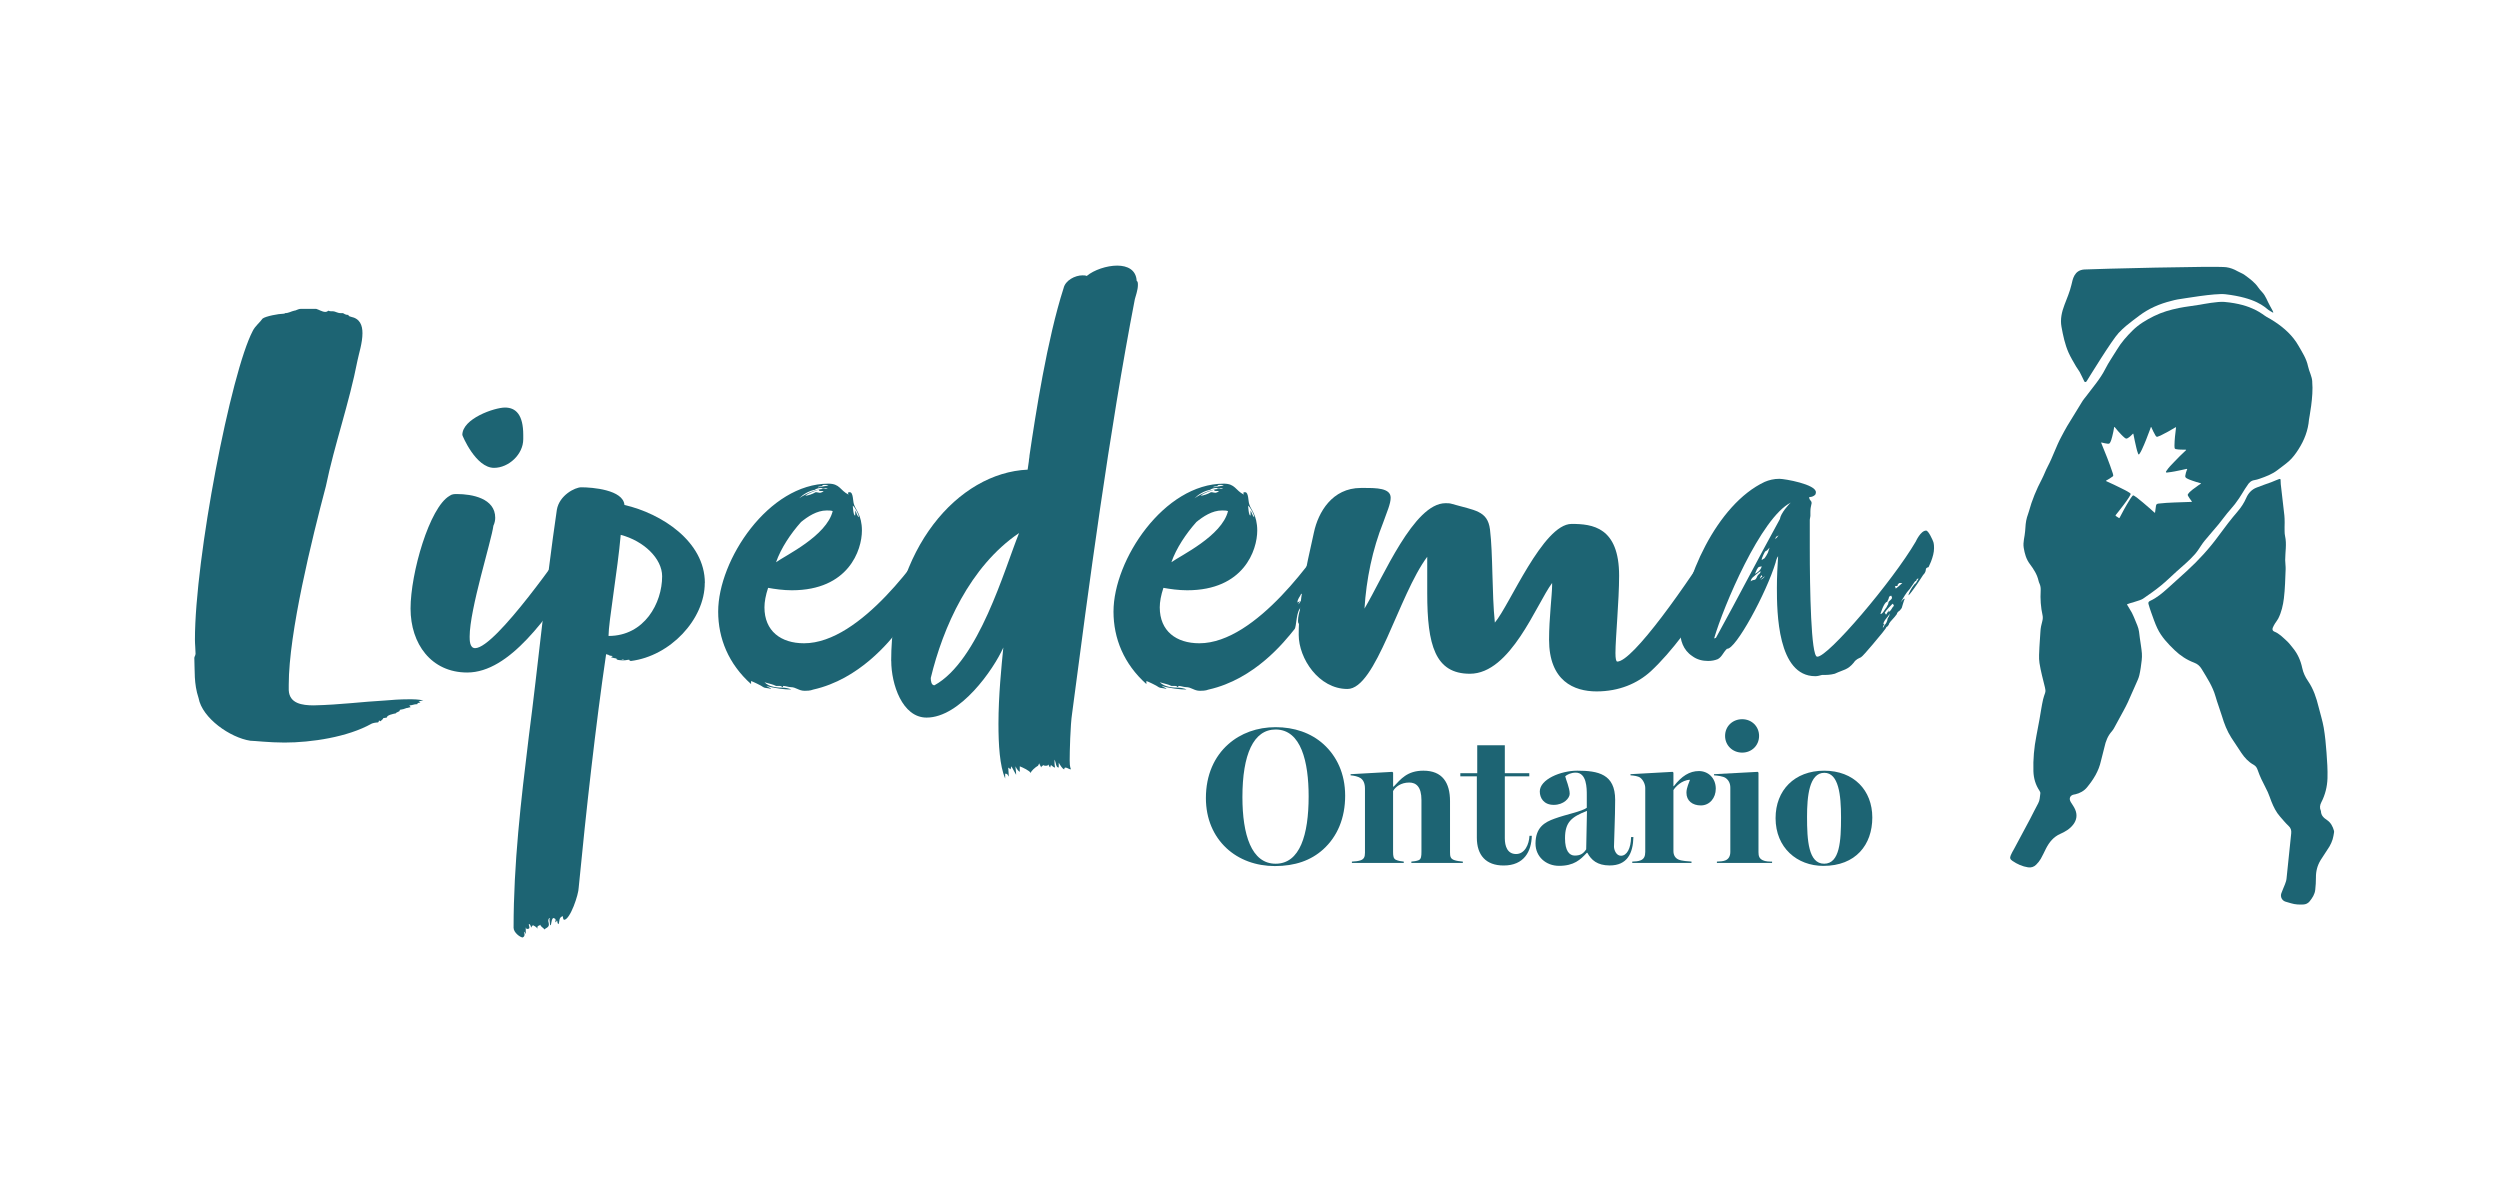<?xml version="1.0" encoding="UTF-8"?><svg id="Layer_1" xmlns="http://www.w3.org/2000/svg" viewBox="0 0 1427.38 680.62"><path d="M700.15,484.16c-7.21-6.77-11.64-16.52-11.64-28.5,0-13.31,4.88-23.73,12.75-30.72,7.1-6.32,16.52-9.76,27.06-9.76s20.18,3.22,27.39,9.76c7.43,6.77,12.31,16.63,12.31,29.39s-4.44,23.29-12.53,30.61c-6.99,6.32-16.08,9.54-27.62,9.54-10.65,0-20.52-3.55-27.72-10.31ZM747.17,454.66c0-19.52-4.21-38.15-18.85-38.15-12.64,0-18.96,14.2-18.96,38.59,0,21.4,5.1,38.04,18.96,38.04s18.85-16.41,18.85-38.48Z" fill="#1d6473" stroke-width="0"/><path d="M771.9,491.93c1.77-.11,3.33-.22,4.77-.67,2-.67,2.66-1.88,2.66-4.32v-36.71c0-2.88-.89-4.88-2.55-5.99-1.33-.89-3.88-1.44-5.66-1.55v-.67l23.84-1.33.44.44v7.98h.33c3.99-4.21,7.65-9.09,16.97-9.09,10.87,0,15.19,6.88,15.19,17.41v29.06c0,2.44.22,3.77,2.33,4.55,1.55.55,2.99.66,4.99.89v.78h-29.39v-.78c1.44-.11,2.99-.33,4.1-.78,1.55-.55,1.66-2.44,1.66-4.88v-29.5c0-7.65-3.1-9.98-6.99-9.98-4.77,0-7.99,2.55-9.21,4.88v34.71c0,2.44.22,3.88,1.66,4.55,1.44.66,2.88.78,4.44,1v.78h-29.61v-.78Z" fill="#1d6473" stroke-width="0"/><path d="M843.21,478.29v-35.04h-9.43v-1.78h9.65v-15.97h15.75v15.97h13.97v1.78h-13.97v35.38c0,4.44,1.44,8.98,6.43,8.98s7.43-5.54,7.65-10.42h1.33c-.22,8.98-4.44,16.97-16.08,16.97-10.2,0-15.3-5.99-15.3-15.86Z" fill="#1d6473" stroke-width="0"/><path d="M876.7,481.72c0-9.43,5.32-12.31,10.87-14.31,6.65-2.44,15.64-4.1,18.41-6.21v-7.32c0-3.77,0-12.75-6.32-12.75-2.77,0-5.1,1.22-5.99,2.11.33,1.77,2.55,6.54,2.55,9.98,0,2.44-3.33,6.32-9.09,6.32s-7.98-3.99-7.98-7.65c0-6.88,11.87-11.87,21.4-11.87,11.87,0,21.63,1.88,21.63,16.63,0,10.09-.67,23.07-.67,26.73,0,1.77,1.22,5.21,3.99,5.21,3.33,0,5.66-4.1,5.77-10.65h1.33c-.22,9.32-3.55,16.19-13.53,16.19-7.1,0-10.54-3.1-12.75-7.21h-.33c-3.66,3.88-7.21,7.43-15.86,7.43-7.54,0-13.42-5.32-13.42-12.64ZM905.64,484.94l.44-21.96c-8.76,3.44-12.53,6.32-12.53,15.64,0,7.1,2.44,9.87,5.54,9.87s4.88-1,6.54-3.55Z" fill="#1d6473" stroke-width="0"/><path d="M931.93,491.93c1.77-.11,3.22-.11,4.66-.67,2.11-.78,2.77-2.44,2.77-4.88v-36.49c0-2.11-1.22-4.66-2.88-5.88-1.22-.89-3.66-1.22-5.54-1.33v-.67l24.07-1.33.44.44v7.76h.22c4.44-5.77,8.98-8.65,14.31-8.65s9.65,3.99,9.65,10.09c0,5.21-3.44,9.54-8.54,9.54-4.77,0-8.21-2.66-8.21-7.21,0-3.11,1.66-6.1,2-7.43-4.77.11-8.54,4.32-9.43,5.88v34.82c0,2.44,1.11,4.1,2.99,4.88,1.77.78,5.66,1,7.32,1.11v.78h-33.82v-.78Z" fill="#1d6473" stroke-width="0"/><path d="M980.28,491.93c1.89-.11,3.33-.11,4.77-.67,2-.78,2.88-2.55,2.88-4.88v-36.71c0-2.44-1-4.32-2.77-5.54-1.33-.89-4.55-1.33-6.54-1.44v-.67l24.95-1.33.44.44v45.36c0,2.33.44,3.66,2.44,4.66,1.55.78,3.88.78,5.32.78v.78h-31.5v-.78ZM984.94,420.17c0-5.54,4.33-9.54,9.76-9.54s9.65,4.1,9.65,9.54-4.21,9.54-9.65,9.54-9.76-4.1-9.76-9.54Z" fill="#1d6473" stroke-width="0"/><path d="M1013.77,467.09c0-15.86,10.76-27.06,27.73-27.06s27.5,11.2,27.5,26.73-9.43,27.62-27.95,27.62c-14.97,0-27.28-10.31-27.28-27.28ZM1051.14,466.64c0-12.75-1.33-25.4-9.54-25.4-8.65,0-9.87,13.42-9.87,25.17,0,13.31.78,26.73,9.76,26.73s9.65-13.09,9.65-26.5Z" fill="#1d6473" stroke-width="0"/><g id="Lip_can_logo_redesign"><path d="M1320.2,218.14c-.11-3.32-1.78-5.88-2.44-9.06-.9-4.34-3.3-7.95-5.43-11.68-3.29-5.77-8.09-10.1-13.56-13.71-1.48-.98-3.02-1.89-4.59-2.73-2.37-1.28-7.85-7.14-24.18-8.58-3.89-.34-11.98,1.25-14.07,1.61-3.95.67-7.97,1.07-11.89,1.87-4.92,1-9.72,2.39-14.25,4.63-4.43,2.2-8.67,4.71-12.18,8.2-3.33,3.3-6.46,6.81-8.89,10.87-2.21,3.7-4.76,7.22-6.69,11.07-2.93,5.83-7.24,10.61-11.06,15.77-.62.84-1.35,1.61-1.9,2.49-2.97,4.79-5.94,9.6-8.84,14.43-1.16,1.92-2.16,3.95-3.24,5.92-3.01,5.52-4.89,11.56-7.84,17.1-1.24,2.34-2.11,4.87-3.34,7.22-3.11,5.89-5.68,12.08-7.42,18.51-.3,1.11-.75,2.17-1.07,3.27-.75,2.57-.89,5.23-1.06,7.89-.21,3.18-1.34,6.27-.81,9.53.55,3.32,1.41,6.52,3.47,9.24,2.22,2.94,4.18,5.98,5,9.63.12.56.32,1.08.56,1.6.58,1.28.73,2.61.65,4.01-.27,4.74.04,9.43,1.08,14.09.23,1.03.15,2.23-.13,3.26-.55,2-1,3.97-1.09,6.06-.11,2.91-.46,5.82-.57,8.73-.11,3.06-.44,6.2.03,9.19.73,4.68,2.01,9.28,3.12,13.9.26,1.08.47,2.08.09,3.18-.42,1.21-.85,2.41-1.14,3.65-.87,3.83-1.39,7.72-2.09,11.59-.55,3.07-1.13,6.13-1.73,9.19-1.33,6.71-1.93,13.48-1.71,20.32.14,3.98,1.2,7.67,3.43,11.01.3.45.6,1.09.52,1.58-.29,1.89-.22,3.84-1.2,5.62-1.63,2.98-3.1,6.04-4.67,9.04-1.39,2.67-2.84,5.31-4.26,7.96-1.63,3.05-3.26,6.09-4.89,9.14-.63,1.17-1.37,2.3-1.85,3.52-.64,1.61-.44,2.31.98,3.28,2.7,1.84,5.65,3.16,8.89,3.66,1.76.28,3.39-.27,4.63-1.52,1-.99,1.92-2.12,2.62-3.33,1.11-1.92,2-3.97,3.01-5.94,1.85-3.57,4.24-6.58,8.06-8.28,2.82-1.25,5.48-2.78,7.43-5.31,2.05-2.66,2.44-5.56,1.16-8.59-.63-1.5-1.63-2.85-2.5-4.25-1.27-2.04-.45-3.98,1.87-4.36.22-.03.44-.07.66-.11,2.67-.62,5.03-1.92,6.74-4.01,3.64-4.44,6.66-9.24,7.91-14.98.58-2.68,1.45-5.29,2.02-7.97.72-3.37,1.93-6.46,4.26-9.06.37-.41.88-1.17,1.15-1.65,1.84-3.33,3.63-6.69,5.46-10.03.88-1.61,1.73-3.23,2.5-4.9,1.53-3.34,2.99-6.71,4.47-10.08.76-1.75,1.65-3.49,2.08-5.33.65-2.77,1.01-5.62,1.34-8.45.15-1.33.21-2.68.11-4.01-.23-2.95-.79-5.86-1.17-8.79-.3-2.4-.44-4.81-1.4-7.08-1.02-2.42-1.93-4.91-3.11-7.26-.71-1.42-2.95-4.82-2.84-4.88,1.1-.61,7.45-2.04,9.14-3.19,3.5-2.4,7.01-4.85,10.3-7.54,3.04-2.48,5.84-5.26,8.76-7.9,3.67-3.31,7.53-6.42,10.77-10.18.64-.74,1.21-1.54,1.77-2.34,1.18-1.68,2.22-3.47,3.52-5.05,2.6-3.19,5.36-6.23,7.98-9.41,2.3-2.78,4.35-5.78,6.76-8.45,1.86-2.06,3.53-4.22,5.05-6.52,1.16-1.73,2.2-3.53,3.31-5.29.4-.64.89-1.23,1.28-1.88.96-1.61,2.15-2.88,4.16-3.17,1.03-.15,2.03-.46,3.01-.81,3.56-1.25,7.09-2.55,10.12-4.9,2.17-1.69,4.45-3.26,6.51-5.08,2.18-1.95,3.91-4.31,5.48-6.78,3.33-5.21,5.51-10.81,6.01-17.01.05-.6,2.65-13.29,1.85-21.4ZM1256.46,276.25c-.98.53-1.81,1.27-2.71,1.9-1.26.87-2.49,1.76-3.58,2.82-.35.34-.64.73-.93,1.12-.23.32-.2.62-.01.97.57,1.06,1.3,2.01,2.02,2.98.09.13.29.24.22.4-.08.17-.3.11-.46.12-3.23.12-6.47.2-9.7.34-2.98.14-5.95.25-8.89.62-.87.12-1.36.4-1.46,1.31-.13,1.2-.37,2.38-.5,3.57-.02.13.06.31-.12.35-.14.04-.26-.11-.37-.2-.95-.85-1.89-1.71-2.85-2.54-2.35-2.01-4.67-4.06-7.13-5.95-.45-.35-.94-.65-1.43-.96-.52-.35-.75-.33-1.12.13-.31.39-.64.77-.89,1.2-.16.27-.34.52-.51.79-1.19,1.87-2.28,3.82-3.37,5.75-.82,1.45-1.6,2.93-2.36,4.42-.27.54-.3.53-.83.17-.44-.3-.88-.6-1.33-.87-.32-.19-.37-.38-.16-.64.64-.8,1.29-1.6,1.91-2.41.84-1.08,1.71-2.15,2.51-3.26,1.06-1.46,2.18-2.88,3.13-4.42.27-.45.53-.91.78-1.37.29-.57.21-.79-.37-1.18-1.58-1.08-3.29-1.87-4.99-2.72-2.71-1.36-5.46-2.66-8.23-3.89-.12-.06-.27-.1-.3-.24-.03-.18.16-.19.27-.26,1.25-.71,2.49-1.44,3.62-2.31.18-.14.24-.31.23-.53-.03-.44-.15-.88-.29-1.31-.97-2.94-2.02-5.86-3.15-8.75-1.1-2.78-2.18-5.57-3.35-8.34-.05-.11-.15-.24-.06-.35.11-.14.27-.03.4,0,1.11.26,2.23.54,3.37.65.58.06.96-.09,1.25-.58.66-1.11.94-2.35,1.27-3.58.42-1.68.8-3.36,1.06-5.08.01-.13.01-.31.17-.34.18-.03.24.15.32.25,1.15,1.47,2.39,2.87,3.7,4.21.59.61,1.2,1.2,1.87,1.74.66.53,1.07.58,1.75.17,1.08-.64,1.97-1.48,2.82-2.38.07-.07.1-.22.25-.16.12.05.13.18.16.29.44,2.6,1.1,5.17,1.66,7.75.24,1.16.61,2.29,1.01,3.42.06.15.1.35.3.39.22.04.34-.11.44-.26.57-.76.98-1.61,1.39-2.46,1.77-3.72,3.2-7.59,4.65-11.45.15-.41.29-.81.43-1.22.04-.11.06-.27.2-.27.17,0,.16.18.21.29.67,1.55,1.41,3.07,2.28,4.54.08.14.18.26.27.39.24.35.54.46.94.33.6-.19,1.18-.41,1.75-.69,2.89-1.39,5.66-2.98,8.39-4.62.11-.07.2-.17.34-.07.13.1.06.23.04.35-.44,3.35-.82,6.71-.87,10.12,0,.43.04.86.07,1.29.04.38.26.6.66.69.93.21,1.86.24,2.79.29.9.05,1.8.08,2.7.05.15,0,.36-.04.43.14.06.15-.13.22-.22.31-2.29,2.09-4.46,4.29-6.6,6.53-1.54,1.61-3.14,3.17-4.36,5.04-.17.27-.48.56-.26.88.21.3.62.12.93.09,2.72-.27,5.38-.86,8.03-1.42.85-.19,1.7-.38,2.55-.56.16-.03.35-.12.49.02.17.18-.03.3-.09.44-.45,1.1-.79,2.24-.95,3.44-.07.58.13.99.69,1.34,1.06.65,2.23,1.04,3.38,1.45,1.52.54,3.05,1.02,4.61,1.4.11.03.25.03.27.17.01.12-.09.19-.19.24Z" fill="#1d6473" stroke-width="0"/><path d="M1304.38,300.56c.08,1.84-.12,3.74.28,5.5,1.04,4.6.07,9.16.07,13.73,0,1.74.33,3.49.26,5.22-.24,5.54-.32,11.11-1,16.6-.49,3.96-1.39,7.95-3.24,11.59-.5.98-1.25,1.82-1.83,2.76-.49.8-.95,1.63-1.3,2.5-.37.93-.03,1.79.88,2.14,2.88,1.12,4.92,3.34,7.11,5.33,1.33,1.2,2.41,2.68,3.55,4.08,2.72,3.33,4.41,7.15,5.29,11.35.57,2.71,1.74,5.2,3.29,7.44,3.12,4.53,4.79,9.61,6.08,14.88.97,3.94,2.24,7.82,2.92,11.8.8,4.71,1.24,9.49,1.59,14.26.36,4.86.7,9.76.55,14.62-.15,4.76-1.3,9.42-3.52,13.71-.84,1.62-1.05,3.2-.26,4.89.03.07.05.14.05.22.08,2.44,1.58,3.78,3.48,5.05,2.13,1.42,3.3,3.66,3.97,6.12.07.24.07.65.03.9-.25,1.34-.4,2.72-.82,4-.46,1.4-1.04,2.8-1.8,4.05-1.6,2.63-3.41,5.12-5.02,7.74-1.87,3.04-2.74,6.36-2.7,9.96.03,2.34-.15,4.69-.39,7.01-.27,2.58-1.66,4.7-3.25,6.66-.84,1.04-2.09,1.66-3.43,1.74-2.4.14-4.79.04-7.12-.68-1.07-.33-2.15-.61-3.22-.94-1.98-.62-3.03-2.76-2.36-4.72.6-1.75,1.43-3.43,2.08-5.17.38-1.03.78-2.09.89-3.17.92-8.64,1.76-17.28,2.68-25.92.19-1.75-.21-3.06-1.55-4.3-1.73-1.6-3.21-3.48-4.79-5.25-2.28-2.55-3.73-5.57-4.99-8.7-.71-1.76-1.25-3.59-2.04-5.31-1.15-2.5-2.5-4.92-3.67-7.41-.76-1.63-1.44-3.3-2.03-5-.47-1.35-1-2.43-2.4-3.2-2.9-1.59-5.13-4.01-6.97-6.75-1.94-2.89-3.87-5.78-5.75-8.71-2.45-3.82-4.06-8.01-5.36-12.35-1.13-3.76-2.6-7.42-3.66-11.2-1.63-5.78-4.92-10.68-7.95-15.72-1.02-1.7-2.38-2.86-4.3-3.58-4.13-1.55-7.87-4.01-11.05-7.07-3.88-3.73-7.58-7.62-9.91-12.51-1.42-2.96-2.43-6.12-3.57-9.2-.56-1.51-1.02-3.06-1.47-4.61-.25-.84-.05-1.44.89-1.87,3.77-1.71,6.89-4.36,9.95-7.09,3.66-3.27,7.29-6.57,10.92-9.88,6.8-6.2,12.99-12.97,18.43-20.44,3.41-4.69,6.94-9.29,10.72-13.69,2.06-2.4,3.66-4.89,4.91-7.75,1.18-2.68,3.13-4.83,6.02-5.9,2.73-1.01,5.98-2.27,8.21-3,5.01-1.95,5.42-2.73,5.37-.65-.02.58.01,1.17.08,1.75.71,5.98,1.43,11.96,2.06,17.95.22,2.04.16,6.18.12,6.18Z" fill="#1d6473" stroke-width="0"/><path d="M1297.74,178.49c-.86-.51-1.77-.94-2.56-1.54-2.31-1.75-7.12-6.88-24.57-8.95-5.92-.7-24.19,2.54-27.27,2.96-1.22.17-2.41.55-3.6.84-6.66,1.63-12.81,4.29-18.34,8.44-2.5,1.88-4.99,3.74-7.4,5.73-1.54,1.28-2.99,2.66-4.36,4.12-3.89,4.13-16.97,25.49-18.21,27.48-.07.11-.15.22-.24.32-.32.37-.93.32-1.15-.12,0,0,0,0,0,0-.88-1.79-1.7-3.62-2.64-5.38-.58-1.08-1.42-2.02-2.02-3.08-1.51-2.67-3.16-5.29-4.38-8.09-2.04-4.66-3.08-9.65-3.99-14.64-.79-4.32.16-8.45,1.69-12.47,1.44-3.79,3.05-7.49,3.99-11.48.74-3.14,1.52-8.38,7.37-8.77,6.13-.32,75.18-2.09,81-1.3,2.29.31,4.47,1.14,6.5,2.32,1.31.76,2.83,1.22,4.03,2.12,2.84,2.11,5.76,4.14,7.8,7.16.63.94,1.39,1.79,2.17,2.61,2.14,2.25,2.97,5.23,4.48,7.83.49.85.95,1.72,1.41,2.58.2.37.35.76.52,1.14-.07.06-.14.11-.2.17Z" fill="#1d6473" stroke-width="0"/></g><path d="M218.76,410.06c0,.7-1.04,1.04-1.39,1.74-.35,0-.35-.35-1.04-.35,0,1.04-.7,1.04-.7,1.04-1.04,0-2.78.35-3.48.7-13.56,7.65-34.43,10.78-49.73,10.78-8.69,0-17.39-1.04-19.48-1.04-11.48-1.74-27.48-12.87-29.56-24.35-2.78-8.35-2.09-15.65-2.43-22.95,0-.7.7-1.39.7-2.43,0-2.43-.35-5.22-.35-8,0-46.61,20.52-152.68,33.04-176.33,1.39-2.78,4.17-4.87,5.57-6.96,1.74-1.39,9.39-2.78,11.82-2.78.35,0,.7,0,1.04-.35,2.09,0,3.48-1.04,5.22-1.39,1.04,0,2.09-1.04,3.83-1.04h8.7c1.39.35,3.48,1.74,5.22,1.74.7,0,1.39-.35,1.74-.7.7.35,1.39.35,2.78.35,1.04,0,2.43,1.04,4.17,1.04h1.39c.7.35,1.39,1.04,3.13,1.04,0,.7.35.7,1.39,1.04,5.22,1.04,6.61,4.87,6.61,9.39,0,5.56-2.09,11.82-2.78,15.3-4.87,25.04-13.22,48.34-18.09,71.99-8,30.26-21.22,83.82-21.22,113.38v3.13c.35,7.65,7.65,8.69,14.26,8.69,15.3-.35,27.82-2.09,40.69-2.78,3.83-.35,8.7-.7,13.57-.7,2.78,0,5.57,0,8.35.7-.7,0-1.39.35-2.78.35.7.35,1.04.7,1.04.7,0,.35-1.74,0-1.74,1.04-2.09,0-2.78.7-4.52.7l.7,1.04c-.35,0-1.74.35-1.39.35-1.39,0-1.74.7-4.17,1.04-.35,0-.7,0-.7.7,0,.35-2.43,1.04-2.09,1.39-1.74.35-5.22,1.04-5.22,2.43l-2.09.35Z" fill="#1d6473" stroke-width="0"/><path d="M268.15,363.45c0,2.09,0,6.61,3.13,6.61,11.83,0,51.13-57.39,54.26-61.56,1.04-1.39,2.09-1.74,3.13-1.74,3.48,0,7.3,4.52,7.3,9.04,0,1.39-.35,2.78-1.39,4.17l-4.87,6.96c-17.04,25.04-38.61,57.04-62.95,57.04-20.52,0-32.35-16.35-32.35-36.52s10.78-57.73,22.26-64.34c1.39-1.04,2.78-1.04,4.17-1.04,8.69,0,21.91,2.43,21.91,13.56,0,1.39-.35,3.13-1.04,4.52-1.04,8.35-13.56,47.65-13.56,63.3ZM298.75,250.77c0,8.69-8.35,16.35-16.69,16.35-10.43,0-18.09-18.43-18.09-18.78,0-9.39,18.43-15.65,24.35-15.65,6.26,0,10.43,4.17,10.43,15.65v2.43Z" fill="#1d6473" stroke-width="0"/><path d="M402.39,332.85c0,20.87-19.82,41.74-42.08,44.52-.7,0-1.04-.35-1.04-.7-1.04,0-1.74.35-3.13.35-1.04,0-4.52,0-4.17-1.04,0,0-2.09-.35-3.13-.7l1.04-.7c-.7,0-2.43-.35-2.43-.7-.7,0-.7-.35-1.39-.35-5.91,40-11.48,90.08-15.65,133.21,0,3.83-4.87,18.43-8.35,18.43-.35,0-.7-1.04-.7-2.09-2.43.7-1.74,2.78-2.43,4.52-1.04-.35-.35-1.74-1.04-2.09,0,.35-.35,1.04-1.04,1.04.35-.35.35-.7.35-1.39,0-.35,0-.7-1.39-1.04-1.39,1.39-.7,4.17-1.74,4.17,0-1.04-.35-2.43-.35-3.13,0-.35,0-.7.35-1.04-.7,0-1.04.7-1.04,1.74,0,.35.35,1.04.35,2.09,0,1.74-2.43,2.09-2.43,2.78-.7-1.04-2.43-1.74-2.43-2.78-1.04,1.04-1.74,0-1.74,2.43,0-1.04-2.43-2.09-2.43-2.09-.35,0-1.04,1.04-1.04,1.39-.35-.7-.35-2.09-1.39-2.09,0,.7.35,1.39.35,2.09,0,.35-.35.7-1.39.7-.7,0-.35-1.04-.7-.7v3.48c0,.35-1.04-1.74-1.04-1.04,0,.35.35.7.35,1.39,0,1.39-.7,1.39-1.04,1.74-1.39,0-5.22-2.78-5.22-5.57,0-36.52,4.17-72.34,8.7-109.21,5.22-40,9.74-86.95,16-129.38,1.39-8.35,10.43-12.87,13.91-12.87,6.26,0,24,1.39,24.69,10.09,21.22,4.87,45.91,20.87,45.91,44.52ZM378.05,329.02c0-10.09-10.43-20.17-23.65-23.65-1.74,20.17-6.96,49.73-6.96,57.73,20.52,0,30.61-18.78,30.61-34.08ZM356.14,376.67c0-.35-.7-.35-1.39-.35.7.35,1.39.35,1.39.35Z" fill="#1d6473" stroke-width="0"/><path d="M523.08,336.67c-1.04,1.39-1.04,4.87-2.43,4.52-.7,1.04-1.74,5.22-3.13,5.22-3.48,2.09-2.78,11.48-4.17,12.87-5.56,6.96-22.61,28.52-49.04,34.43-1.74.7-3.83.7-4.87.7-3.48,0-4.87-2.09-8-2.09-1.04,0-3.13-.7-4.17-.7-.35,0,0,.7-.7.7-.35-.7-1.04-.7-2.09-.7h-1.39c-2.09-1.04-4.52-1.39-6.61-2.09,2.78,2.78,7.3,3.13,11.48,3.13,0,0,2.78.35,3.83,1.04-3.48,0-9.74-.7-14.26-2.09.7.7,2.43,1.04,2.78,1.74-2.43-.7-3.48-.35-4.52-1.04-.7-.7-6.61-3.48-6.96-3.48v1.74c-12.87-11.48-18.78-26.08-18.78-41.39,0-29.56,28.87-73.04,62.95-73.04,6.61,0,6.61,3.83,11.48,6.26,0-.35-.35-.7-.35-1.04.35-.35.7-.35,1.04-.35,2.09,0,1.74,5.22,2.43,6.96.7,2.78,4.52,5.91,4.52,14.96,0,11.13-7.65,34.08-40,34.08-4.87,0-9.74-.7-13.56-1.39-1.39,4.17-2.09,8-2.09,11.13,0,13.56,9.39,20.52,22.61,20.52,32.69,0,67.13-51.13,75.12-63.3l2.78-3.48c1.04-1.04,1.74-1.39,2.09-1.39,1.04,0,1.04,1.74,2.78,2.43-.7.7-1.74,2.43-1.74,3.48v1.39c0,1.39-.35,3.83-2.09,5.56,0-.7.35-2.09.35-2.43-.7,0-.7,1.04-6.96,13.56,3.13-2.43,5.91-8.35,5.91-7.65,0,1.04-1.04,1.39-1.04,2.43,2.43-2.43,2.78-4.87,4.87-10.09.35,0,.35,1.04.35,1.04,0,1.74.35,1.04.35,2.09,0,1.39-.7,2.78-.7,3.83,0,8.35-14.95,28.52-25.39,41.39,0,0-.35-.7-.35-1.74,0-2.09.7-5.91,1.74-6.61,0,0,1.04.35,1.04,1.04,5.22-6.96,12.52-17.04,15.65-23.65l2.09-2.09c.7-.7,1.04-2.78,1.39-3.83-1.39,1.74-5.91,5.57-5.91,8.35,0,2.09-3.13,2.78-6.96,10.09-.35,0-.7-1.04-.7-1.39-.35,0-.7.35-.7.35ZM457.34,298.07c-5.91,6.61-11.48,14.96-14.26,22.95,5.22-3.83,28.87-14.96,32.35-29.22-1.04-.35-2.09-.35-3.48-.35-5.56,0-10.78,3.48-14.61,6.61ZM465.34,279.63c-3.83.7-6.96,2.78-9.04,4.87,4.52-3.13,10.43-5.56,16.35-5.56-.7-.35-1.04-.35-1.39-.35-.7.35-1.04.35-1.74.35-.35-.35-.7-.35-1.04-.35-1.04,0-3.13.7-3.13,1.04ZM470.21,280.33h-1.74c-.7,0-1.04-.35-1.04-.7-1.04.35-5.91,1.74-7.65,3.48,2.09-.35,4.17-1.04,5.91-2.09,1.04,0,1.74.35,2.43.35s2.09-.7,2.09-1.04ZM469.52,277.2c0,.7-2.78.35-2.43,1.04l5.91-1.04c-.7-.35-1.39-.35-2.09-.35s-1.04,0-1.39.35ZM486.91,288.68c0,.35.35,6.26,1.39,5.57v-2.78c.7,1.04,1.04,3.13,2.09,3.83,0-1.39-2.09-5.57-3.48-6.61ZM524.82,331.11c.35-1.74,1.74-2.78,2.43-4.17-1.39.7-4.17,5.22-4.17,7.3,0-.35-2.43,3.48-3.48,4.87,1.04-1.39,3.13-5.57,3.13-7.65,0-.35,0-.7-.35-1.04-2.09,2.43-3.13,8.7-5.22,8.7-.7,1.74-2.09,2.78-2.09,4.87.35,0,1.04-.7,1.74-1.04-.7.35-.7,1.39-1.39,2.09,1.39-.7,1.74-3.48,3.83-3.48,0-1.39,3.48-4.87,3.83-4.87.35-.7,1.39-1.39,1.39-2.78,0-.7.35-1.39.35-2.78ZM530.38,320.67c-.35-1.39,4.17-6.61,4.87-8.35-3.13,3.48-9.04,8.35-9.04,14.61.35-.35,1.39-2.78,2.09-2.78.35,0,.35.35.35,1.04.7-1.74.35-3.13,1.74-4.52Z" fill="#1d6473" stroke-width="0"/><path d="M508.82,377.36c0-63.99,38.26-107.47,77.91-109.21l.7-4.87c0-1.04.35-2.09.35-3.13,3.48-23.65,10.09-66.43,19.48-95.64,1.04-4.52,6.61-7.3,10.78-7.3.7,0,1.74,0,2.43.35,4.17-3.48,11.48-5.91,17.39-5.91s10.78,2.43,11.13,8.7c.7.35.7,1.39.7,2.43,0,2.78-1.39,6.61-1.74,8-14.61,75.47-26.43,164.86-35.82,236.5-1.04,6.61-1.39,22.26-1.39,26.78,0,1.39,0,3.48.7,5.22-1.04,0-2.09-1.04-3.13-1.04-.7,0-.7,1.04-.7,1.04-1.04-.35-2.09-2.09-3.13-3.83v2.78c-1.74,0-1.39-2.78-2.43-4.52,0,1.74,0,2.78.35,4.52-1.04,0-2.43-1.74-2.43-1.39,0,.7-.35.7-.35,1.39-.7-.7-.7-1.04-1.04-1.74-.35.7-.7.7-1.74.7-.35,0-.7,0-1.04-.35,0,0-1.39.7-1.39,1.39,0-.7-1.04-1.74-1.04-2.43l-.7,1.39c-1.39.7-4.17,3.13-4.17,4.17-.7-1.39-4.52-3.13-6.26-3.83v3.13c-.35,0-1.74-1.39-2.43-3.13,0,1.74.35,2.78.35,4.87-2.78-5.22-2.78-4.87-2.78-4.87,0,.7-.35,1.04-.35,1.74l-1.39-1.04c0,1.04.35,3.48.35,5.22-.7-1.04-.7-1.74-2.09-1.74v2.78c-3.13-7.3-3.83-19.13-3.83-31.3,0-16,1.74-33.04,2.78-43.48-5.56,12.52-24.69,40-43.82,40-13.91,0-20.17-19.13-20.17-32.35ZM531.42,387.1c0,1.74.35,4.17,2.09,4.17,25.39-13.91,40-66.43,48.34-86.95-28.17,19.13-43.47,53.91-50.43,82.78Z" fill="#1d6473" stroke-width="0"/><path d="M748.79,336.67c-1.04,1.39-1.04,4.87-2.43,4.52-.7,1.04-1.74,5.22-3.13,5.22-3.48,2.09-2.78,11.48-4.17,12.87-5.57,6.96-22.61,28.52-49.04,34.43-1.74.7-3.83.7-4.87.7-3.48,0-4.87-2.09-8-2.09-1.04,0-3.13-.7-4.17-.7-.35,0,0,.7-.7.7-.35-.7-1.04-.7-2.09-.7h-1.39c-2.09-1.04-4.52-1.39-6.61-2.09,2.78,2.78,7.3,3.13,11.48,3.13,0,0,2.78.35,3.83,1.04-3.48,0-9.74-.7-14.26-2.09.7.7,2.43,1.04,2.78,1.74-2.43-.7-3.48-.35-4.52-1.04-.7-.7-6.61-3.48-6.96-3.48v1.74c-12.87-11.48-18.78-26.08-18.78-41.39,0-29.56,28.87-73.04,62.95-73.04,6.61,0,6.61,3.83,11.48,6.26,0-.35-.35-.7-.35-1.04.35-.35.7-.35,1.04-.35,2.09,0,1.74,5.22,2.43,6.96.7,2.78,4.52,5.91,4.52,14.96,0,11.13-7.65,34.08-40,34.08-4.87,0-9.74-.7-13.57-1.39-1.39,4.17-2.09,8-2.09,11.13,0,13.56,9.39,20.52,22.61,20.52,32.69,0,67.12-51.13,75.12-63.3l2.78-3.48c1.04-1.04,1.74-1.39,2.09-1.39,1.04,0,1.04,1.74,2.78,2.43-.7.7-1.74,2.43-1.74,3.48v1.39c0,1.39-.35,3.83-2.09,5.56,0-.7.35-2.09.35-2.43-.7,0-.7,1.04-6.96,13.56,3.13-2.43,5.91-8.35,5.91-7.65,0,1.04-1.04,1.39-1.04,2.43,2.43-2.43,2.78-4.87,4.87-10.09.35,0,.35,1.04.35,1.04,0,1.74.35,1.04.35,2.09,0,1.39-.7,2.78-.7,3.83,0,8.35-14.96,28.52-25.39,41.39,0,0-.35-.7-.35-1.74,0-2.09.7-5.91,1.74-6.61,0,0,1.04.35,1.04,1.04,5.22-6.96,12.52-17.04,15.65-23.65l2.09-2.09c.7-.7,1.04-2.78,1.39-3.83-1.39,1.74-5.91,5.57-5.91,8.35,0,2.09-3.13,2.78-6.96,10.09-.35,0-.7-1.04-.7-1.39-.35,0-.7.35-.7.35ZM683.06,298.07c-5.91,6.61-11.48,14.96-14.26,22.95,5.22-3.83,28.87-14.96,32.34-29.22-1.04-.35-2.09-.35-3.48-.35-5.57,0-10.78,3.48-14.61,6.61ZM691.06,279.63c-3.83.7-6.96,2.78-9.04,4.87,4.52-3.13,10.43-5.56,16.35-5.56-.7-.35-1.04-.35-1.39-.35-.7.35-1.04.35-1.74.35-.35-.35-.7-.35-1.04-.35-1.04,0-3.13.7-3.13,1.04ZM695.93,280.33h-1.74c-.7,0-1.04-.35-1.04-.7-1.04.35-5.91,1.74-7.65,3.48,2.09-.35,4.17-1.04,5.91-2.09,1.04,0,1.74.35,2.43.35s2.09-.7,2.09-1.04ZM695.23,277.2c0,.7-2.78.35-2.43,1.04l5.91-1.04c-.7-.35-1.39-.35-2.09-.35s-1.04,0-1.39.35ZM712.62,288.68c0,.35.35,6.26,1.39,5.57v-2.78c.7,1.04,1.04,3.13,2.09,3.83,0-1.39-2.09-5.57-3.48-6.61ZM750.53,331.11c.35-1.74,1.74-2.78,2.43-4.17-1.39.7-4.17,5.22-4.17,7.3,0-.35-2.43,3.48-3.48,4.87,1.04-1.39,3.13-5.57,3.13-7.65,0-.35,0-.7-.35-1.04-2.09,2.43-3.13,8.7-5.22,8.7-.7,1.74-2.09,2.78-2.09,4.87.35,0,1.04-.7,1.74-1.04-.7.35-.7,1.39-1.39,2.09,1.39-.7,1.74-3.48,3.83-3.48,0-1.39,3.48-4.87,3.83-4.87.35-.7,1.39-1.39,1.39-2.78,0-.7.35-1.39.35-2.78ZM756.1,320.67c-.35-1.39,4.17-6.61,4.87-8.35-3.13,3.48-9.04,8.35-9.04,14.61.35-.35,1.39-2.78,2.09-2.78.35,0,.35.35.35,1.04.7-1.74.35-3.13,1.74-4.52Z" fill="#1d6473" stroke-width="0"/><path d="M990.17,310.24c.35-1.04,1.04-2.09,1.04-3.13-1.39,1.74-2.09,2.78-2.09,3.48,0,.35.35.7.35,1.04,2.09,0,3.13-4.52,4.52-4.17-1.74,5.57-3.48,8.35-4.17,10.09.7-1.74-22.95,43.13-47.3,65.73-7.65,6.96-18.09,11.48-30.95,11.48s-27.13-5.91-27.13-29.56c0-12.17,1.74-25.74,1.74-30.95v-1.39c-9.04,12.17-23.65,51.82-46.95,51.82-19.82,0-24.35-16.35-24.35-45.91v-20.87c-16.35,21.91-29.22,75.47-45.56,75.47s-27.82-17.39-27.82-30.95c0-19.13,3.83-36.87,8.69-58.43,2.43-11.48,10.43-25.39,26.78-25.39h2.09c6.61,0,14.95,0,14.95,5.57,0,3.48-2.09,8-4.17,13.91-6.26,15.65-9.74,32.69-10.78,49.39,10.78-18.09,28.17-60.17,46.26-60.17,1.04,0,2.43,0,3.48.35,13.22,3.83,20.52,3.83,21.91,14.61,1.74,14.26,1.04,36.17,2.78,53.21,8.35-9.74,27.48-56.34,43.82-56.34,11.82,0,27.13,1.74,27.13,29.56,0,14.26-2.09,35.82-2.09,44.17,0,3.13.35,4.87,1.04,4.87,8.69,0,38.95-42.43,60.17-76.52,0,.7,1.04.7,1.04.7,1.04,0,1.74-3.13,1.74-2.78,1.04,0,1.74-1.39,3.48-1.39,1.04,0,1.04-.7,2.43-1.39,0,.35,2.43,3.13,3.13,3.13.35,0,1.04-.35,1.39-.35-1.39,2.78-4.87,9.74-6.61,11.13ZM973.12,339.8l.7-1.74c-.35,0-1.04,0-1.04-.7-.7.7-1.39,1.39-1.39,1.74,1.39.7,1.74,1.04,1.74.7ZM973.12,331.46c-.7.35-1.04,2.09-1.04,2.43.7-.35,1.04-.35,1.04-1.04v-1.39ZM981.12,324.15c0-.35-.35-1.04-.35-2.09-.35,1.39-4.87,8.35-5.91,10.09,0,0,4.52-5.57,4.52-5.91,1.39-1.04,1.74-1.39,1.74-2.09Z" fill="#1d6473" stroke-width="0"/><path d="M1087.54,341.89c-.35.35-1.74,5.22-1.74,5.22l-1.04,1.39s-1.74,1.04-1.74,2.09c-1.39,2.09-3.83,4.17-4.52,5.56.35,0-1.04,2.09-1.39,1.74-.35,1.04-1.74,2.43-2.43,3.48,0,0-10.78,13.22-12.17,13.91-1.39.7-2.78,1.04-4.17,3.13-3.48,4.17-5.57,3.83-10.78,6.26-2.78.7-4.52.7-7.3.7-1.39.35-2.43.7-3.83.7-21.56,0-21.91-36.52-21.91-50.43,0-6.61.35-12.87.7-18.09-.7.7-1.39,3.13-1.39,3.48-5.22,17.39-22.95,50.08-27.82,49.39-2.43,2.43-2.78,4.52-5.22,5.91-1.74.7-3.48,1.04-5.56,1.04-3.13,0-6.26-.7-9.04-2.78-5.22-3.48-6.96-9.04-6.96-14.96,1.74-28.52,20.87-71.65,48.34-84.51,2.43-1.04,5.22-1.74,8.35-1.74s20.87,3.13,20.87,7.65c0,.7-.35,1.39-.35,1.39-.7.7-1.74,1.39-3.48,1.39,0,2.09,1.39,1.74,1.39,3.48-.35,2.09-.7,2.43-.7,4.87v2.43c0,.7-.35,1.39-.35,2.43v15.65c0,24,.7,61.91,4.17,62.26,5.91.7,43.13-43.13,56.34-65.73,0,0,2.78-6.26,5.91-6.26,1.39,0,3.83,5.57,4.17,6.61.35,1.39.35,2.43.35,3.48,0,2.43-.7,4.87-1.74,7.65l-1.39,3.13c-2.78.7-.35,1.74-3.13,4.52-.35.7-5.22,8-6.96,10.09,0,0-1.39,1.74-1.39,1.39,0-.7,1.39-3.83,3.48-6.26.35-.35.7-.35,1.04-1.04.35-.7,1.04-1.74,1.04-1.74,0-.35,0-.7.35-1.04-.35.7-1.04.7-1.39,1.39,0,.35,0,.7-.7.7l-3.13,4.52c-2.09,2.09-3.48,4.87-5.22,7.65.35-.35,1.74-2.43,2.43-2.09ZM979.73,364.15c13.22-24,22.95-43.13,36.52-67.82.35-3.13,5.22-8.69,6.26-9.39-17.04,8.35-38.61,59.47-43.82,77.56.35,0,1.04-.35,1.04-.35ZM1003.73,328.32c1.39-1.04,1.74-2.09,1.39-2.09s-1.04.7-2.43,1.74c-1.04,1.04-3.13,2.09-3.13,4.17,0-.7,1.74-1.04,2.09-1.04,1.39-.35,1.39-2.09,2.09-2.78ZM1003.38,324.85c0-.7-.7,1.39-1.39,2.78,1.04-.35,3.83-2.43,3.83-4.52,0,.7-2.09,0-2.43,1.74ZM1004.77,330.41s.7-1.04,1.39-1.04c0-.35-.35-1.04-.35-1.04-.35.35-1.04,1.39-1.04,2.09ZM1007.55,329.02l-2.43,2.09c.7-.35,2.09-1.04,2.43-2.09ZM1009.64,314.76l.7-2.09c-.35.35-1.74,2.09-2.43,2.09-.35.35-2.09,3.83-2.09,4.87,0,.35,1.04-.7,1.39-.7s2.43-3.48,2.43-4.17ZM1014.51,306.07l-1.04,1.39c.35.35,1.39-.7,2.09-2.09,0,0-.7,1.04-1.04.7ZM1078.15,344.32c0-1.39,2.09-1.74,2.09-3.13,0-.35-.35-.7-.35-1.04-1.74,0-1.39,1.74-1.74,2.09-.35.35-.7,1.74-.7,1.39-1.74,0-3.83,6.96-3.83,6.96,1.39,0,2.43-2.78,3.48-3.83.7-1.74,1.04-1.39,1.04-2.43ZM1076.07,356.84c.7-.7,1.39-1.74,1.74-3.83.35-.7,1.04-1.04,1.04-2.78-.7,2.09-2.43,2.78-3.48,5.56,0,.35,0,.7.7,1.04-.7,0-1.04.35-1.04,1.74l1.04-1.74ZM1078.5,348.5l-.35,1.04c1.39-.7,1.74-1.74,2.43-2.78.35-.35.7-.7.7-1.04s-.35-.7-.7-1.04c-1.39,1.39-3.48,3.48-4.52,5.22.7.7.7,1.04.7,1.04.35,0,1.39-2.43,1.74-2.43ZM1083.37,334.59h-1.39c0,.35.35,1.04.35,1.39s3.48-2.78,3.83-3.13h-1.74c-.7.7-1.04.7-1.04,1.74Z" fill="#1d6473" stroke-width="0"/></svg>